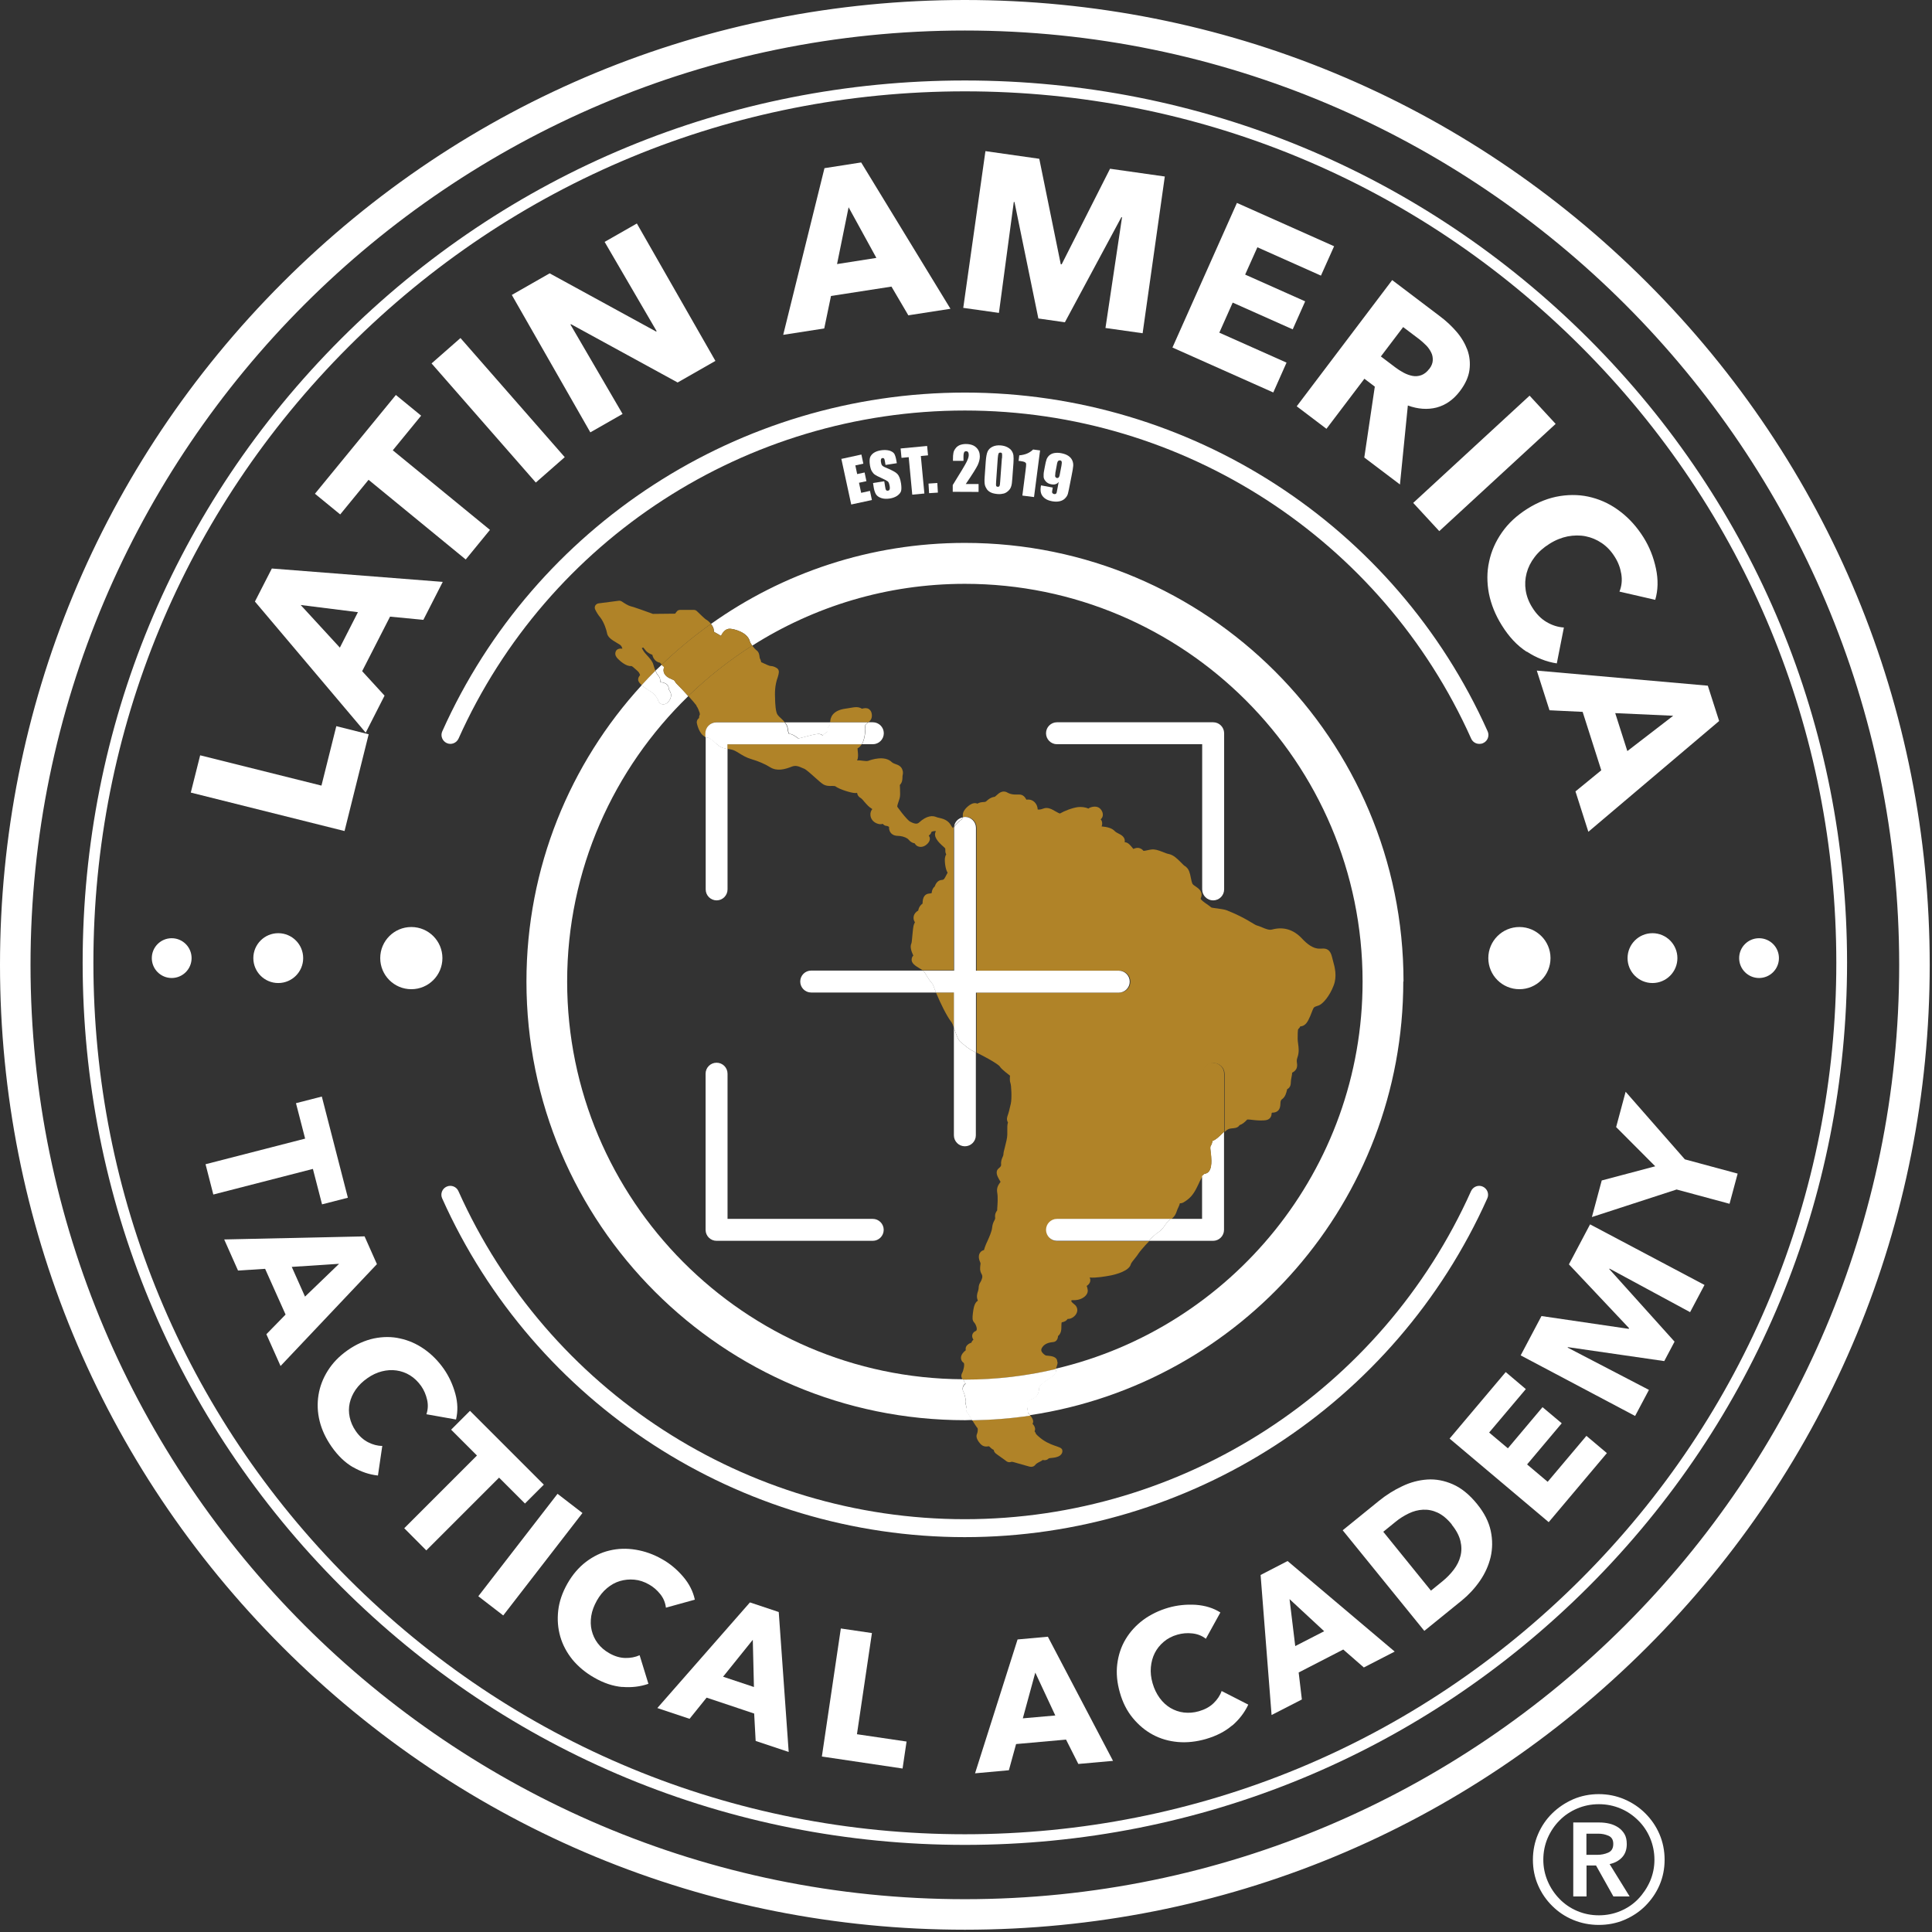 <svg xmlns="http://www.w3.org/2000/svg" width="169" height="169" viewBox="0 0 169 169" fill="none"><rect x="0" y="0" width="169" height="169" fill="#333333" stroke="none"/><g clip-path="url(#clip0_488_3082)"><path d="M81.881 86.82C81.911 86.89 81.921 86.94 81.961 87.02C82.221 87.65 82.791 88.85 83.211 89.39C83.301 89.5 83.371 89.69 83.451 89.91V86.82H81.881Z" fill="#B08328"></path><path d="M92.482 119.12C92.482 118.67 91.972 118.62 91.672 118.59C91.592 118.59 91.512 118.58 91.462 118.56C91.392 118.53 91.172 118.37 91.102 118.19C91.072 118.1 91.082 118.01 91.132 117.92C91.302 117.61 91.622 117.44 92.102 117.4C92.232 117.39 92.522 117.32 92.552 116.87C92.842 116.63 92.842 116.27 92.842 116.09C92.842 116 92.842 115.77 92.872 115.67C93.142 115.63 93.302 115.51 93.392 115.37C93.702 115.4 94.092 115.13 94.202 114.8C94.292 114.54 94.202 114.27 93.982 114.1C93.792 113.96 93.542 113.71 93.852 113.73C94.262 113.75 94.652 113.63 94.912 113.39C95.062 113.25 95.152 113.08 95.152 112.91C95.152 112.8 95.122 112.71 95.102 112.62C95.092 112.57 95.062 112.49 95.052 112.49C95.162 112.42 95.322 112.29 95.362 112.09C95.392 111.95 95.362 111.84 95.312 111.75C95.882 111.8 96.722 111.65 97.152 111.57C97.642 111.47 98.792 111.17 98.922 110.57C98.952 110.47 99.182 110.19 99.302 110.04C99.422 109.89 99.532 109.75 99.582 109.66C99.652 109.54 100.072 109.03 100.522 108.57H92.492C91.962 108.57 91.532 108.14 91.532 107.61C91.532 107.08 91.962 106.65 92.492 106.65H102.452C102.792 106.38 102.872 106.14 102.942 105.93C102.972 105.85 103.002 105.75 103.062 105.64C103.142 105.49 103.182 105.36 103.212 105.25C103.422 105.28 103.632 105.12 103.852 104.96C104.362 104.58 104.592 104.09 104.842 103.57L104.962 103.31C105.062 103.11 105.142 102.99 105.202 102.9V93.95C105.202 93.42 105.632 92.99 106.162 92.99C106.692 92.99 107.122 93.42 107.122 93.95V99.02C107.412 98.73 107.552 98.72 107.892 98.69C108.162 98.67 108.322 98.59 108.432 98.42C108.702 98.33 108.882 98.15 109.032 98C109.052 97.97 109.082 97.95 109.102 97.93C109.212 97.92 109.472 97.95 109.632 97.97C109.822 97.99 110.012 98.01 110.172 98.01H110.302C110.612 98.01 110.882 98.01 111.072 97.82C111.142 97.75 111.232 97.61 111.232 97.41C111.232 97.36 111.262 97.33 111.282 97.33C111.762 97.33 112.002 97.06 112.002 96.54C112.002 96.28 112.072 96.2 112.162 96.14C112.432 95.94 112.512 95.61 112.572 95.37C112.572 95.34 112.582 95.31 112.592 95.28C112.702 95.22 112.912 95.08 112.912 94.7C112.912 94.55 112.942 94.39 112.972 94.24C113.002 94.09 113.022 93.96 113.032 93.83C113.122 93.78 113.262 93.71 113.372 93.54C113.492 93.34 113.472 93.14 113.452 93C113.432 92.86 113.412 92.72 113.492 92.5C113.652 92.06 113.602 91.65 113.552 91.3C113.532 91.15 113.512 91.01 113.512 90.87C113.512 90.59 113.512 90.11 113.562 90.02C113.652 89.94 113.712 89.86 113.742 89.78C113.822 89.78 113.952 89.76 114.072 89.68C114.362 89.5 114.532 89.1 114.782 88.45L114.842 88.3C114.922 88.09 115.002 88.07 115.182 88.01C115.252 87.99 115.312 87.97 115.382 87.94C115.732 87.79 116.312 87.13 116.662 86.2C116.972 85.39 116.762 84.61 116.602 84.04C116.572 83.93 116.542 83.83 116.522 83.73C116.362 83.05 116.032 82.94 115.582 82.98H115.462C114.872 83.02 114.292 82.53 113.912 82.12C113.162 81.31 112.272 81.04 111.272 81.31C111.002 81.38 110.682 81.24 110.392 81.12C110.222 81.05 110.062 80.98 109.932 80.95C109.722 80.9 108.942 80.27 107.312 79.63C106.962 79.49 106.012 79.43 105.962 79.38C105.742 79.18 104.962 78.73 105.032 78.58C105.292 78.01 104.832 77.71 104.612 77.56C104.512 77.49 104.412 77.43 104.342 77.35C104.262 77.27 104.202 76.96 104.162 76.76C104.092 76.38 104.002 76.03 103.752 75.84C103.742 75.83 103.732 75.81 103.722 75.8C103.722 75.8 103.702 75.79 103.682 75.78C103.672 75.78 103.662 75.77 103.652 75.76C103.582 75.73 103.412 75.55 103.302 75.44C103.002 75.14 102.672 74.8 102.262 74.71C102.092 74.68 101.922 74.61 101.672 74.51C101.332 74.38 101.032 74.27 100.712 74.31C100.592 74.33 100.462 74.35 100.342 74.38C100.242 74.4 100.112 74.43 100.032 74.43C99.882 74.25 99.712 74.19 99.592 74.17C99.482 74.16 99.322 74.17 99.142 74.26C99.102 74.21 99.062 74.17 99.032 74.13C98.842 73.9 98.672 73.69 98.382 73.67C98.462 73.23 98.062 73.02 97.852 72.92C97.732 72.86 97.602 72.79 97.522 72.71C97.412 72.59 97.272 72.5 97.082 72.43C96.862 72.35 96.602 72.31 96.362 72.29C96.392 72.22 96.412 72.14 96.412 72.05C96.412 71.89 96.372 71.77 96.282 71.67C96.372 71.59 96.442 71.49 96.462 71.36C96.502 71.13 96.392 70.87 96.192 70.7C95.942 70.49 95.562 70.55 95.312 70.66C95.272 70.68 95.242 70.71 95.202 70.73C94.942 70.6 94.552 70.57 94.292 70.6C93.782 70.67 93.092 70.94 92.722 71.16C92.652 71.16 92.462 71.04 92.342 70.98C92.032 70.8 91.652 70.57 91.262 70.73C91.072 70.81 90.872 70.83 90.772 70.81C90.762 70.55 90.662 70.33 90.502 70.17C90.372 70.04 90.142 69.9 89.782 69.95C89.782 69.95 89.752 69.91 89.742 69.88C89.672 69.76 89.512 69.5 89.152 69.5C88.932 69.5 88.502 69.55 88.122 69.33C87.692 69.08 87.362 69.4 87.192 69.55C87.142 69.6 87.042 69.69 87.002 69.7C86.662 69.75 86.482 69.91 86.352 70.02C86.302 70.07 86.262 70.1 86.212 70.13C86.172 70.15 86.062 70.16 85.992 70.16C85.872 70.17 85.662 70.19 85.502 70.3C85.472 70.29 85.442 70.28 85.412 70.27C85.142 70.2 84.862 70.37 84.672 70.53C84.532 70.65 84.192 70.97 84.222 71.33V71.44C84.222 71.44 84.232 71.49 84.242 71.51C84.322 71.49 84.392 71.46 84.472 71.46C85.002 71.46 85.432 71.89 85.432 72.42V84.91H97.922C98.452 84.91 98.882 85.34 98.882 85.87C98.882 86.4 98.452 86.83 97.922 86.83H85.432V92.08C87.192 92.96 87.422 93.25 87.442 93.27C87.612 93.57 88.352 94.07 88.352 94.1C88.332 94.3 88.312 94.55 88.392 94.76C88.462 94.95 88.522 96.09 88.422 96.53C88.322 97 88.222 97.38 88.122 97.65C88.042 97.89 88.092 98.06 88.172 98.19C88.102 98.38 88.112 98.62 88.112 98.91C88.112 99.01 88.112 99.13 88.112 99.25C88.112 99.54 87.992 99.99 87.902 100.35C87.832 100.62 87.772 100.84 87.772 100.99C87.772 101.05 87.742 101.12 87.702 101.21C87.632 101.37 87.542 101.58 87.572 101.86C87.582 101.97 87.552 102.04 87.362 102.2C87.012 102.49 87.262 102.92 87.392 103.16C87.432 103.24 87.512 103.37 87.522 103.38C87.522 103.4 87.482 103.44 87.452 103.48C87.342 103.64 87.152 103.9 87.232 104.33C87.302 104.71 87.262 105.35 87.232 105.69C87.232 105.77 87.232 105.84 87.222 105.89C87.142 105.99 87.002 106.18 87.052 106.54C87.052 106.6 87.052 106.62 86.992 106.74C86.912 106.88 86.812 107.08 86.782 107.41C86.752 107.73 86.532 108.21 86.372 108.57C86.302 108.72 86.242 108.85 86.202 108.96C86.162 109.07 86.122 109.17 86.102 109.25C86.092 109.28 86.082 109.32 86.072 109.35C85.932 109.38 85.802 109.46 85.722 109.59C85.622 109.74 85.552 110.01 85.752 110.44C85.782 110.5 85.772 110.57 85.752 110.7C85.732 110.9 85.692 111.16 85.872 111.46C85.938 111.573 85.945 111.707 85.892 111.86L85.862 111.94C85.832 112.03 85.802 112.09 85.762 112.15C85.692 112.27 85.602 112.42 85.602 112.71C85.602 112.77 85.572 112.85 85.552 112.94C85.482 113.14 85.392 113.42 85.532 113.76C85.532 113.76 85.532 113.77 85.532 113.78C85.212 113.97 85.152 114.5 85.102 114.88C85.062 115.25 85.032 115.49 85.212 115.68C85.382 115.86 85.552 116.35 85.352 116.43C85.142 116.51 85.072 116.67 85.052 116.76C85.012 116.93 85.072 117.07 85.152 117.19C85.132 117.2 85.112 117.22 85.092 117.24C85.032 117.3 84.992 117.37 84.972 117.45C84.872 117.48 84.722 117.54 84.602 117.67C84.522 117.75 84.432 117.9 84.482 118.11C84.282 118.26 84.092 118.48 84.062 118.72C84.042 118.91 84.122 119.1 84.282 119.2C84.422 119.29 84.272 119.92 84.162 120.1C84.042 120.31 84.082 120.54 84.242 120.69C84.302 120.69 84.362 120.69 84.432 120.69C87.162 120.69 89.812 120.36 92.362 119.77C92.372 119.71 92.402 119.62 92.422 119.57C92.472 119.42 92.512 119.29 92.512 119.16L92.482 119.12Z" fill="#B08328"></path><path d="M63.641 65.51C63.641 65.51 63.671 65.51 63.681 65.51C63.831 65.54 64.001 65.56 64.161 65.62C64.321 65.68 64.481 65.78 64.661 65.89C64.951 66.07 65.271 66.27 65.711 66.4C66.301 66.57 66.941 66.84 67.361 67.11C67.961 67.49 68.661 67.3 69.261 67.06C69.611 66.92 69.901 67.05 70.191 67.18C70.261 67.21 70.321 67.24 70.381 67.26C70.441 67.29 70.621 67.41 71.101 67.84L71.291 68.01C71.581 68.27 71.841 68.5 72.001 68.6C72.261 68.76 72.551 68.76 72.791 68.75C72.881 68.75 73.011 68.75 73.071 68.78C73.421 69.05 74.471 69.37 74.801 69.37C74.861 69.37 74.921 69.37 74.971 69.35C75.001 69.55 75.101 69.7 75.281 69.8C75.361 69.84 75.521 70.02 75.631 70.16C75.831 70.39 76.021 70.6 76.231 70.72C76.271 70.74 76.281 70.76 76.301 70.78C76.181 70.92 76.121 71.11 76.141 71.32C76.171 71.63 76.371 71.89 76.681 72.02C76.831 72.08 77.031 72.14 77.211 72.06C77.291 72.15 77.411 72.25 77.591 72.25C77.641 72.25 77.761 72.33 77.771 72.33C77.751 72.62 77.861 72.79 77.951 72.89C78.101 73.05 78.311 73.12 78.591 73.12C78.631 73.12 78.681 73.12 78.731 73.13C79.051 73.17 79.361 73.3 79.481 73.45C79.671 73.68 79.851 73.74 80.011 73.77C80.121 73.97 80.311 74.08 80.531 74.08H80.551C80.861 74.08 81.161 73.83 81.281 73.6C81.371 73.43 81.361 73.25 81.241 73.09C81.341 73.02 81.441 72.93 81.471 72.78C81.531 72.72 81.761 72.68 81.841 72.7C81.841 72.7 81.861 72.7 81.871 72.71C81.581 73.17 82.131 73.7 82.411 73.96L82.481 74.02C82.541 74.08 82.601 74.14 82.651 74.18C82.691 74.23 82.691 74.23 82.691 74.33C82.691 74.42 82.681 74.55 82.751 74.7C82.751 74.72 82.771 74.73 82.771 74.75C82.711 74.82 82.681 74.92 82.661 75.04C82.621 75.3 82.681 76.01 82.891 76.34C82.871 76.37 82.851 76.41 82.831 76.45C82.801 76.51 82.761 76.58 82.721 76.66C82.571 76.96 82.511 76.96 82.401 76.97C82.001 76.99 81.841 77.33 81.761 77.55C81.611 77.66 81.521 77.86 81.491 78.13C81.451 78.14 81.391 78.15 81.311 78.16C80.911 78.18 80.701 78.46 80.701 79.04C80.621 79.1 80.481 79.21 80.391 79.41C80.351 79.51 80.331 79.59 80.321 79.65C80.121 79.76 79.981 79.93 79.931 80.12C79.881 80.31 79.921 80.52 80.031 80.67C80.031 80.69 80.011 80.73 79.991 80.76C79.971 80.81 79.951 80.86 79.931 80.91C79.831 81.25 79.781 82.38 79.731 82.5C79.561 82.85 79.751 83.27 79.891 83.59C79.791 83.68 79.761 83.8 79.751 83.86C79.681 84.25 80.061 84.48 80.461 84.72C80.551 84.77 80.631 84.82 80.701 84.87H83.431V72.38C83.431 72.38 83.451 72.31 83.451 72.28C83.421 72.33 83.371 72.38 83.341 72.43C83.291 72.36 83.241 72.28 83.201 72.22L83.141 72.12C82.871 71.71 82.451 71.61 82.151 71.54C82.061 71.52 81.971 71.5 81.901 71.47C81.601 71.34 81.091 71.31 80.391 71.95C80.271 72.06 80.081 72.13 79.591 71.86C79.591 71.86 79.501 71.81 79.291 71.58C79.031 71.3 78.731 70.91 78.561 70.67C78.521 70.62 78.491 70.57 78.491 70.57C78.471 70.48 78.571 70.21 78.621 70.06C78.651 69.98 78.671 69.91 78.691 69.84C78.751 69.63 78.741 69.38 78.731 69.11C78.731 68.96 78.711 68.7 78.711 68.67C78.921 68.44 78.931 68.24 78.941 68.04C78.941 67.95 78.941 67.84 78.981 67.68C78.991 67.62 78.981 67.57 78.981 67.54C78.981 67.49 78.971 67.44 78.951 67.39C78.871 67.04 78.561 66.91 78.371 66.85C78.241 66.8 78.111 66.76 78.011 66.67C77.391 66.05 76.191 66.46 75.961 66.55C75.851 66.59 75.691 66.57 75.511 66.55C75.351 66.53 75.161 66.5 74.971 66.52C75.091 66.28 75.061 65.97 75.031 65.71C75.031 65.64 75.011 65.54 75.011 65.46C75.081 65.43 75.141 65.38 75.211 65.32C75.271 65.26 75.321 65.18 75.371 65.11H63.621V65.52L63.641 65.51Z" fill="#B08328"></path><path d="M85.501 124.92C85.571 125.01 85.501 125.36 85.471 125.4C85.301 125.73 85.581 126.1 85.761 126.3C86.031 126.59 86.301 126.54 86.501 126.51C86.561 126.55 86.611 126.59 86.651 126.64C86.741 126.73 86.831 126.79 86.921 126.82C86.941 126.95 87.001 127.05 87.091 127.13C87.271 127.28 87.801 127.63 88.011 127.8C88.211 127.96 88.401 127.9 88.471 127.87C88.521 127.85 88.801 127.93 88.951 127.98C89.141 128.04 89.861 128.24 90.051 128.29C90.101 128.3 90.161 128.31 90.201 128.31C90.391 128.31 90.521 128.21 90.591 128.1C90.641 128.02 90.961 127.86 91.101 127.79C91.141 127.77 91.161 127.74 91.201 127.71C91.251 127.72 91.311 127.73 91.371 127.73C91.491 127.73 91.631 127.69 91.741 127.57C91.781 127.55 91.911 127.54 92.001 127.53C92.211 127.51 92.451 127.48 92.661 127.36C92.971 127.17 92.941 126.92 92.921 126.83C92.821 126.46 91.871 126.57 90.841 125.65C90.771 125.58 90.701 125.53 90.621 125.43C90.591 125.33 90.551 125.26 90.501 125.21C90.531 125.13 90.551 125.05 90.541 124.96C90.521 124.81 90.441 124.66 90.321 124.55C90.471 124.29 90.281 124.02 90.121 123.82C88.461 124.07 86.771 124.2 85.041 124.23C85.231 124.53 85.421 124.83 85.511 124.93L85.501 124.92Z" fill="#B08328"></path><path d="M57.332 58.67C57.272 58.52 57.212 58.35 57.152 58.14C57.072 57.84 56.842 57.59 56.622 57.35C56.482 57.2 56.342 57.04 56.262 56.9C56.232 56.85 56.192 56.77 56.142 56.69C56.182 56.68 56.222 56.66 56.262 56.64C56.312 56.69 56.382 56.77 56.472 56.89C56.642 57.1 56.882 57.21 57.042 57.27C57.042 57.27 57.052 57.27 57.062 57.27C57.122 57.59 57.352 57.91 57.732 57.97C57.752 57.97 57.792 58.03 57.822 58.07C57.842 58.09 57.862 58.11 57.882 58.14C59.232 56.85 60.672 55.66 62.192 54.57C62.032 54.37 61.832 54.22 61.752 54.19C61.662 54.13 61.272 53.77 60.962 53.46C60.892 53.39 60.792 53.35 60.702 53.35H59.492C59.372 53.35 59.262 53.4 59.192 53.5L59.052 53.68L57.112 53.7C56.772 53.57 55.432 53.09 55.132 53.02C54.962 52.98 54.602 52.76 54.402 52.62C54.322 52.57 54.232 52.54 54.132 52.55L52.352 52.78C52.232 52.8 52.132 52.87 52.072 52.97C52.012 53.08 52.012 53.2 52.062 53.31C52.182 53.56 52.322 53.79 52.522 54.03C52.832 54.42 53.062 55.14 53.092 55.35C53.142 55.75 53.532 55.98 53.952 56.23C54.042 56.28 54.132 56.34 54.232 56.4C54.352 56.48 54.412 56.62 54.442 56.74C54.232 56.72 53.902 56.73 53.832 57.08C53.782 57.31 53.922 57.5 54.042 57.62C54.212 57.8 54.772 58.31 55.212 58.26C55.262 58.26 55.322 58.29 55.582 58.53L55.752 58.68C55.982 58.88 55.972 59.06 55.992 59.06C55.902 59.14 55.812 59.32 55.822 59.44C55.822 59.63 55.952 59.77 56.142 59.93C56.542 59.5 56.942 59.07 57.362 58.65L57.332 58.67Z" fill="#B08328"></path><path d="M76.251 62.42C76.221 62.25 76.141 62.12 76.011 62.03C75.821 61.9 75.621 61.95 75.501 61.97C75.461 61.97 75.411 61.99 75.411 62C75.081 61.8 74.791 61.85 74.381 61.92C74.261 61.94 74.111 61.97 73.941 61.99C72.821 62.15 72.621 62.77 72.621 63.18H75.961C76.131 63.05 76.331 62.84 76.251 62.41V62.42Z" fill="#B08328"></path><path d="M60.911 61.73C61.071 61.96 61.131 62.16 61.201 62.35L61.221 62.49C61.191 62.55 61.141 62.67 61.151 62.81C60.951 62.95 60.941 63.14 60.951 63.23C60.951 63.24 61.131 64.24 61.721 64.47V64.14C61.721 63.61 62.151 63.18 62.681 63.18H68.651C68.551 63.06 68.431 62.94 68.311 62.83C68.201 62.73 68.091 62.63 68.021 62.53C67.841 62.29 67.811 61.52 67.801 61.23V61.15C67.781 60.69 67.751 60 68.041 59.21C68.091 59.06 68.121 58.92 68.131 58.78C68.131 58.64 68.071 58.51 67.951 58.44C67.741 58.31 67.571 58.26 67.411 58.26C67.311 58.26 66.991 58.11 66.841 58.04C66.741 57.99 66.661 57.95 66.591 57.93C66.561 57.82 66.531 57.69 66.461 57.58C66.461 57.56 66.441 57.49 66.441 57.45C66.421 57.29 66.391 57.04 66.181 56.89C66.121 56.85 65.951 56.68 65.801 56.47C63.791 57.75 61.911 59.23 60.211 60.88C60.531 61.23 60.821 61.58 60.921 61.71L60.911 61.73Z" fill="#B08328"></path><path d="M76.341 106.62H63.641V93.92C63.641 93.39 63.211 92.96 62.681 92.96C62.151 92.96 61.721 93.39 61.721 93.92V107.58C61.721 108.11 62.151 108.54 62.681 108.54H76.341C76.871 108.54 77.301 108.11 77.301 107.58C77.301 107.05 76.871 106.62 76.341 106.62Z" fill="white"></path><path d="M106.05 99.81C106.03 99.94 106 100.09 105.9 100.24C105.84 100.34 105.87 100.56 105.9 100.79C105.92 100.91 105.93 101.03 105.94 101.15C105.97 101.54 106.05 102.58 105.39 102.67C105.36 102.67 105.28 102.7 105.15 102.87V106.62H102.41C102.41 106.62 102.36 106.67 102.32 106.7C102.22 106.77 102.14 106.85 102.04 106.98C101.99 107.05 101.94 107.12 101.89 107.19C101.74 107.41 101.58 107.63 101.32 107.79C101.1 107.92 100.79 108.22 100.48 108.54H106.11C106.64 108.54 107.07 108.11 107.07 107.58V98.99C106.69 99.37 106.37 99.69 106.05 99.8V99.81Z" fill="white"></path><path d="M106.12 92.96C105.59 92.96 105.16 93.39 105.16 93.92V102.87C105.29 102.7 105.37 102.68 105.4 102.67C106.06 102.58 105.98 101.54 105.95 101.15C105.95 101.03 105.92 100.91 105.91 100.79C105.88 100.56 105.85 100.33 105.91 100.24C106.01 100.09 106.04 99.94 106.06 99.81C106.38 99.7 106.69 99.38 107.08 99V93.93C107.08 93.4 106.65 92.97 106.12 92.97V92.96Z" fill="#B08328"></path><path d="M101.33 107.79C101.59 107.63 101.75 107.4 101.9 107.19C101.95 107.12 102 107.05 102.05 106.98C102.15 106.85 102.23 106.77 102.33 106.7C102.33 106.7 102.39 106.65 102.42 106.62H92.46C91.93 106.62 91.5 107.05 91.5 107.58C91.5 108.11 91.93 108.54 92.46 108.54H100.49C100.79 108.22 101.11 107.93 101.33 107.79Z" fill="white"></path><path d="M62.681 78.76C63.211 78.76 63.641 78.33 63.641 77.8V65.51C63.361 65.46 63.071 65.4 62.821 65.19C62.751 65.14 62.681 65.07 62.611 65C62.401 64.81 62.09 64.53 61.92 64.52C61.85 64.52 61.791 64.49 61.73 64.47V77.8C61.73 78.33 62.16 78.76 62.691 78.76H62.681Z" fill="white"></path><path d="M75.72 63.38C75.72 63.38 75.68 63.43 75.69 63.57C75.69 63.69 75.71 63.84 75.69 64.04C75.65 64.41 75.57 64.81 75.4 65.1H76.35C76.88 65.1 77.31 64.67 77.31 64.14C77.31 63.61 76.88 63.18 76.35 63.18H75.96C75.96 63.18 75.91 63.22 75.89 63.24C75.84 63.28 75.78 63.32 75.73 63.38H75.72Z" fill="white"></path><path d="M69.03 64.19C69.29 64.19 69.52 64.36 69.7 64.49C69.75 64.52 69.81 64.57 69.86 64.6C69.93 64.58 70.06 64.55 70.2 64.51C71.44 64.18 71.68 64.14 71.88 64.27C71.92 64.29 71.95 64.31 71.99 64.33C72.07 64.22 72.19 64.15 72.26 64.1C72.31 64.07 72.38 64.02 72.4 63.99C72.39 63.65 72.5 63.5 72.62 63.38C72.62 63.37 72.62 63.34 72.62 63.29C72.62 63.26 72.62 63.22 72.62 63.19H68.66C68.8 63.35 68.9 63.53 68.92 63.74C68.94 63.98 69 64.13 69.03 64.19Z" fill="white"></path><path d="M62.601 65.01C62.671 65.08 62.751 65.14 62.811 65.2C63.061 65.41 63.351 65.47 63.631 65.52V65.11H75.381C75.561 64.81 75.631 64.42 75.671 64.05C75.691 63.86 75.681 63.71 75.671 63.58C75.671 63.48 75.681 63.417 75.701 63.39C75.761 63.33 75.811 63.29 75.861 63.25C75.881 63.23 75.911 63.21 75.931 63.19H72.591C72.591 63.19 72.591 63.26 72.591 63.29C72.591 63.34 72.591 63.37 72.591 63.38C72.471 63.5 72.351 63.66 72.371 63.99C72.361 64.02 72.281 64.07 72.231 64.1C72.161 64.15 72.051 64.22 71.961 64.33C71.921 64.31 71.881 64.29 71.851 64.27C71.651 64.14 71.411 64.18 70.171 64.51C70.031 64.55 69.901 64.58 69.831 64.6C69.791 64.57 69.721 64.53 69.671 64.49C69.491 64.36 69.261 64.2 69.001 64.19C68.971 64.13 68.911 63.98 68.891 63.74C68.871 63.53 68.761 63.35 68.631 63.19H62.661C62.131 63.19 61.701 63.62 61.701 64.15V64.48C61.761 64.5 61.821 64.53 61.891 64.53C62.071 64.55 62.381 64.83 62.581 65.01H62.601Z" fill="white"></path><path d="M92.46 65.1H105.16V77.8C105.16 78.33 105.59 78.76 106.12 78.76C106.65 78.76 107.08 78.33 107.08 77.8V64.14C107.08 63.61 106.65 63.18 106.12 63.18H92.46C91.93 63.18 91.5 63.61 91.5 64.14C91.5 64.67 91.93 65.1 92.46 65.1Z" fill="white"></path><path d="M81.48 85.95C81.34 85.8 81.22 85.6 81.1 85.41C80.99 85.23 80.85 85 80.76 84.93C80.75 84.93 80.73 84.91 80.72 84.9H70.96C70.43 84.9 70 85.33 70 85.86C70 86.39 70.43 86.82 70.96 86.82H81.88C81.84 86.71 81.79 86.58 81.75 86.49C81.64 86.18 81.6 86.07 81.48 85.95Z" fill="white"></path><path d="M84.261 91.34C84.181 91.27 84.121 91.21 84.041 91.16C83.781 90.98 83.611 90.38 83.441 89.91V99.31C83.441 99.84 83.871 100.27 84.401 100.27C84.931 100.27 85.361 99.84 85.361 99.31V92.07C85.361 92.07 85.321 92.05 85.301 92.04C84.761 91.77 84.471 91.52 84.251 91.33L84.261 91.34Z" fill="white"></path><path d="M84.051 71.72C84.161 71.65 84.171 71.63 84.161 71.51C83.781 71.61 83.501 71.92 83.461 72.32C83.611 72.11 83.791 71.89 84.051 71.72Z" fill="white"></path><path d="M83.441 84.9H80.711C80.711 84.9 80.741 84.92 80.751 84.93C80.851 85 80.981 85.23 81.091 85.41C81.211 85.6 81.331 85.8 81.471 85.95C81.591 86.08 81.631 86.18 81.741 86.49C81.771 86.58 81.821 86.7 81.871 86.82H83.441V89.91C83.611 90.38 83.781 90.98 84.041 91.16C84.111 91.21 84.181 91.27 84.261 91.34C84.471 91.52 84.761 91.77 85.311 92.05C85.331 92.06 85.351 92.07 85.371 92.08V86.83H97.861C98.391 86.83 98.821 86.4 98.821 85.87C98.821 85.34 98.391 84.91 97.861 84.91H85.371V72.42C85.371 71.89 84.941 71.46 84.411 71.46C84.331 71.46 84.251 71.49 84.181 71.51C84.181 71.63 84.181 71.65 84.071 71.72C83.811 71.89 83.631 72.11 83.481 72.32C83.481 72.35 83.461 72.39 83.461 72.42V84.91L83.441 84.9Z" fill="white"></path><path d="M84.541 123.01C84.461 122.89 84.461 122.77 84.481 122.7C84.521 122.54 84.361 121.89 84.291 121.77C84.131 121.52 84.201 121.2 84.441 121.02C84.441 121.02 84.451 121.01 84.461 121C84.401 120.95 84.351 120.87 84.311 120.78C84.291 120.73 84.271 120.71 84.261 120.69C84.241 120.68 84.231 120.66 84.221 120.65C65.121 120.55 49.611 104.98 49.611 85.86C49.611 76.07 53.681 67.22 60.211 60.89C59.871 60.51 59.501 60.12 59.311 59.93C59.121 59.75 59.051 59.63 59.001 59.55C58.981 59.51 58.941 59.49 58.801 59.43C58.401 59.27 58.191 59.1 58.091 58.86C58.041 58.74 58.011 58.56 58.111 58.33C58.011 58.28 57.951 58.21 57.891 58.14C57.711 58.32 57.521 58.49 57.341 58.66C57.421 58.86 57.501 59 57.561 59.06C57.741 59.24 57.771 59.48 57.771 59.66C58.031 59.69 58.511 59.78 58.511 60.29C58.511 60.31 58.511 60.32 58.561 60.39C58.631 60.5 58.771 60.72 58.671 61.03C58.581 61.31 58.331 61.61 58.021 61.61C58.021 61.61 58.021 61.61 58.011 61.61C57.801 61.61 57.631 61.46 57.571 61.25C57.571 61.25 57.451 60.83 56.901 60.47L56.681 60.33C56.451 60.18 56.271 60.06 56.131 59.94C49.871 66.77 46.051 75.87 46.051 85.86C46.051 107.05 63.231 124.23 84.421 124.23C84.631 124.23 84.841 124.22 85.051 124.21C84.841 123.88 84.641 123.57 84.621 123.55C84.491 123.4 84.471 123.22 84.561 123.01H84.541Z" fill="white"></path><path d="M122.771 85.86C122.771 64.67 105.591 47.49 84.401 47.49C76.121 47.49 68.461 50.12 62.191 54.58C62.331 54.75 62.441 54.94 62.441 55.14C62.441 55.26 62.491 55.29 62.511 55.3C62.571 55.33 62.671 55.39 62.781 55.45C62.851 55.49 62.971 55.56 63.071 55.62C63.211 55.35 63.451 54.98 63.861 55C64.241 55.02 65.361 55.31 65.581 56.06C65.621 56.21 65.711 56.36 65.801 56.48C71.191 53.06 77.561 51.07 84.401 51.07C103.591 51.07 119.191 66.68 119.191 85.86C119.191 102.32 107.701 116.13 92.331 119.73V119.75C92.481 120.11 92.091 120.37 91.741 120.6C91.591 120.7 91.431 120.8 91.301 120.91C90.961 121.2 90.891 121.26 90.881 121.49C90.871 121.8 90.741 122.07 90.511 122.24C90.381 122.34 90.231 122.4 90.081 122.4C90.011 122.48 89.931 122.56 89.831 122.63C89.811 122.67 89.831 122.83 89.831 122.9C89.831 122.95 89.831 123 89.831 123.04C89.831 123.08 89.851 123.17 89.861 123.23C89.881 123.34 89.911 123.45 89.911 123.56C89.941 123.6 89.991 123.66 90.031 123.71C90.051 123.73 90.071 123.76 90.091 123.79C108.571 121.03 122.751 105.1 122.751 85.84L122.771 85.86Z" fill="white"></path><path d="M58.101 58.33C58.001 58.56 58.031 58.74 58.081 58.86C58.181 59.1 58.391 59.27 58.791 59.43C58.931 59.49 58.971 59.51 58.991 59.55C59.041 59.63 59.111 59.76 59.301 59.93C59.491 60.11 59.861 60.51 60.201 60.89C61.911 59.24 63.781 57.76 65.791 56.48C65.701 56.35 65.621 56.21 65.571 56.06C65.361 55.31 64.241 55.02 63.851 55C63.441 54.98 63.201 55.34 63.061 55.62C62.961 55.56 62.841 55.5 62.771 55.45C62.661 55.38 62.561 55.33 62.501 55.3C62.481 55.3 62.431 55.27 62.431 55.14C62.431 54.94 62.311 54.75 62.181 54.58C60.661 55.66 59.211 56.86 57.871 58.15C57.931 58.22 57.991 58.29 58.091 58.34L58.101 58.33Z" fill="#B08328"></path><path d="M89.931 123.59C89.931 123.48 89.901 123.37 89.881 123.26C89.871 123.2 89.851 123.11 89.851 123.07C89.851 123.03 89.851 122.98 89.851 122.93C89.851 122.86 89.831 122.7 89.851 122.66C89.961 122.58 90.031 122.51 90.101 122.43C90.241 122.43 90.401 122.37 90.531 122.27C90.751 122.1 90.881 121.83 90.901 121.52C90.901 121.29 90.981 121.22 91.321 120.94C91.451 120.83 91.611 120.72 91.761 120.63C92.111 120.4 92.501 120.14 92.351 119.78V119.76C89.801 120.36 87.151 120.68 84.421 120.68C84.361 120.68 84.301 120.68 84.231 120.68C84.251 120.69 84.251 120.71 84.271 120.72C84.291 120.73 84.301 120.76 84.321 120.81C84.361 120.9 84.411 120.97 84.471 121.03C84.471 121.03 84.461 121.04 84.451 121.05C84.211 121.23 84.141 121.55 84.301 121.8C84.371 121.92 84.531 122.57 84.491 122.73C84.471 122.8 84.471 122.92 84.551 123.04C84.461 123.25 84.481 123.43 84.611 123.58C84.631 123.6 84.831 123.92 85.041 124.24C86.761 124.21 88.461 124.08 90.121 123.83C90.101 123.8 90.081 123.78 90.061 123.75C90.021 123.71 89.971 123.64 89.941 123.6L89.931 123.59Z" fill="white"></path><path d="M56.891 60.48C57.441 60.84 57.551 61.25 57.561 61.26C57.621 61.47 57.791 61.61 58.001 61.62C58.001 61.62 58.001 61.62 58.011 61.62C58.321 61.62 58.571 61.32 58.661 61.04C58.761 60.73 58.631 60.52 58.551 60.4C58.511 60.33 58.501 60.32 58.501 60.3C58.501 59.79 58.021 59.7 57.761 59.67C57.761 59.49 57.741 59.26 57.551 59.07C57.491 59.01 57.411 58.87 57.331 58.67C56.911 59.09 56.511 59.51 56.111 59.95C56.251 60.06 56.431 60.18 56.661 60.34L56.881 60.48H56.891Z" fill="white"></path><path d="M84.4 161.38C63.791 161.38 44.41 153.35 29.831 138.78C15.251 124.2 7.23 104.82 7.23 84.21C7.23 63.6 15.251 44.22 29.831 29.64C44.41 15.06 63.791 7.04 84.4 7.04C105.01 7.04 124.39 15.07 138.97 29.64C153.55 44.22 161.57 63.6 161.57 84.21C161.57 104.82 153.54 124.2 138.97 138.78C124.39 153.36 105.01 161.38 84.4 161.38ZM84.4 7.99C64.04 7.99 44.901 15.92 30.5 30.32C16.101 44.72 8.17 63.86 8.17 84.22C8.17 104.58 16.101 123.72 30.5 138.12C44.901 152.52 64.04 160.45 84.4 160.45C104.76 160.45 123.9 152.52 138.3 138.12C152.7 123.72 160.63 104.58 160.63 84.22C160.63 63.86 152.7 44.72 138.3 30.32C123.9 15.92 104.76 7.99 84.4 7.99Z" fill="white"></path><path d="M84.4 168.61C61.91 168.61 40.76 159.85 24.849 143.94C8.949 128.04 0.189 106.89 0.189 84.4C0.189 61.91 8.949 40.76 24.849 24.85C40.76 8.95 61.91 0.19 84.4 0.19C106.889 0.19 128.039 8.95 143.949 24.86C159.859 40.77 168.619 61.91 168.619 84.41C168.619 106.91 159.859 128.05 143.949 143.96C128.039 159.87 106.899 168.63 84.4 168.63V168.61ZM84.4 2.48C39.23 2.48 2.479 39.23 2.479 84.4C2.479 129.57 39.23 166.32 84.4 166.32C129.569 166.32 166.319 129.57 166.319 84.4C166.319 39.23 129.569 2.48 84.4 2.48Z" fill="white"></path><path d="M84.4 168.8C61.86 168.8 40.66 160.02 24.72 144.08C8.78 128.14 0 106.94 0 84.4C0 61.86 8.78 40.66 24.72 24.72C40.66 8.78 61.86 0 84.4 0C106.94 0 128.14 8.78 144.08 24.72C160.02 40.66 168.8 61.86 168.8 84.4C168.8 106.94 160.02 128.14 144.08 144.08C128.14 160.02 106.94 168.8 84.4 168.8ZM84.4 0.37C61.96 0.37 40.85 9.11 24.98 24.98C9.11 40.86 0.37 61.96 0.37 84.4C0.37 106.84 9.11 127.94 24.98 143.82C40.85 159.69 61.95 168.43 84.4 168.43C106.85 168.43 127.94 159.69 143.82 143.82C159.69 127.95 168.43 106.85 168.43 84.4C168.43 61.95 159.69 40.86 143.82 24.98C127.94 9.11 106.84 0.37 84.4 0.37ZM84.4 166.51C39.13 166.51 2.29 129.68 2.29 84.4C2.29 39.12 39.13 2.29 84.4 2.29C129.67 2.29 166.51 39.12 166.51 84.4C166.51 129.68 129.68 166.51 84.4 166.51ZM84.4 2.67C39.33 2.67 2.67 39.33 2.67 84.4C2.67 129.47 39.34 166.13 84.4 166.13C129.46 166.13 166.13 129.46 166.13 84.4C166.13 39.34 129.47 2.67 84.4 2.67Z" fill="white"></path><path d="M129.399 65.07C129.099 65.07 128.819 64.9 128.689 64.61C120.879 47.17 103.499 35.91 84.399 35.91C65.299 35.91 47.919 47.18 40.109 64.61C39.929 65 39.469 65.18 39.079 65C38.689 64.82 38.509 64.36 38.689 63.97C46.749 45.97 64.689 34.34 84.409 34.34C104.129 34.34 122.069 45.97 130.129 63.97C130.309 64.36 130.129 64.83 129.739 65C129.639 65.05 129.529 65.07 129.419 65.07H129.399Z" fill="white"></path><path d="M84.399 134.46C64.689 134.46 46.739 122.83 38.679 104.83C38.499 104.44 38.679 103.97 39.069 103.8C39.459 103.62 39.929 103.8 40.099 104.19C47.909 121.63 65.289 132.89 84.389 132.89C103.489 132.89 120.869 121.62 128.679 104.19C128.859 103.8 129.319 103.62 129.709 103.8C130.099 103.98 130.279 104.44 130.099 104.83C122.039 122.83 104.099 134.46 84.379 134.46H84.399Z" fill="white"></path><path d="M35.98 86.53C37.482 86.53 38.7 85.312 38.7 83.81C38.7 82.308 37.482 81.09 35.98 81.09C34.478 81.09 33.26 82.308 33.26 83.81C33.26 85.312 34.478 86.53 35.98 86.53Z" fill="white"></path><path d="M132.909 86.53C134.412 86.53 135.629 85.312 135.629 83.81C135.629 82.308 134.412 81.09 132.909 81.09C131.407 81.09 130.189 82.308 130.189 83.81C130.189 85.312 131.407 86.53 132.909 86.53Z" fill="white"></path><path d="M24.34 85.99C25.544 85.99 26.52 85.014 26.52 83.81C26.52 82.606 25.544 81.63 24.34 81.63C23.136 81.63 22.16 82.606 22.16 83.81C22.16 85.014 23.136 85.99 24.34 85.99Z" fill="white"></path><path d="M144.549 85.99C145.753 85.99 146.729 85.014 146.729 83.81C146.729 82.606 145.753 81.63 144.549 81.63C143.345 81.63 142.369 82.606 142.369 83.81C142.369 85.014 143.345 85.99 144.549 85.99Z" fill="white"></path><path d="M15.019 85.55C15.98 85.55 16.759 84.771 16.759 83.81C16.759 82.849 15.98 82.07 15.019 82.07C14.058 82.07 13.279 82.849 13.279 83.81C13.279 84.771 14.058 85.55 15.019 85.55Z" fill="white"></path><path d="M153.871 85.55C154.832 85.55 155.611 84.771 155.611 83.81C155.611 82.849 154.832 82.07 153.871 82.07C152.91 82.07 152.131 82.849 152.131 83.81C152.131 84.771 152.91 85.55 153.871 85.55Z" fill="white"></path><path d="M30.119 72.69L16.689 69.33L17.509 66.07L28.119 68.72L29.419 63.52L32.249 64.23L30.14 72.69H30.119Z" fill="white"></path><path d="M37.029 54.22L34.119 53.94L31.679 58.71L33.639 60.85L31.989 64.09L22.299 52.62L23.779 49.73L38.729 50.9L37.039 54.21L37.029 54.22ZM26.299 52.92L29.729 56.65L31.309 53.55L26.289 52.92H26.299Z" fill="white"></path><path d="M34.359 39.39L42.859 46.35L40.739 48.94L32.239 41.97L29.759 45L27.549 43.19L34.629 34.55L36.839 36.36L34.359 39.39Z" fill="white"></path><path d="M46.87 42.21L37.75 31.79L40.28 29.57L49.4 39.99L46.87 42.21Z" fill="white"></path><path d="M59.279 33.46L49.95 28.36L49.9 28.39L54.459 36.21L51.639 37.82L44.77 25.8L48.08 23.91L57.389 29L57.44 28.97L52.889 21.16L55.709 19.55L62.58 31.57L59.289 33.45L59.279 33.46Z" fill="white"></path><path d="M79.46 27.59L77.98 25.07L72.69 25.89L72.1 28.73L68.51 29.29L72.12 14.71L75.33 14.21L83.14 27.01L79.47 27.58L79.46 27.59ZM74.23 18.13L73.22 23.1L76.66 22.56L74.23 18.13Z" fill="white"></path><path d="M96.7 28.69L98.15 19H98.09L93.15 28.19L90.83 27.86L88.74 17.67H88.68L87.38 27.37L84.26 26.93L86.2 13.22L90.91 13.89L92.79 23.12H92.87L97.1 14.76L101.89 15.44L99.95 29.15L96.7 28.69Z" fill="white"></path><path d="M102.559 30.4L108.199 17.75L116.699 21.54L115.549 24.11L109.989 21.63L108.919 24.02L114.169 26.36L113.079 28.81L107.829 26.47L106.659 29.1L112.539 31.72L111.379 34.33L102.559 30.4Z" fill="white"></path><path d="M119.34 40.02L120.26 33.82L119.35 33.13L116.03 37.51L113.43 35.54L121.78 24.5L125.99 27.69C126.52 28.09 127 28.54 127.42 29.03C127.84 29.52 128.15 30.05 128.36 30.61C128.56 31.17 128.62 31.76 128.54 32.36C128.46 32.97 128.18 33.59 127.7 34.22C127.13 34.97 126.45 35.44 125.66 35.65C124.87 35.85 124.03 35.79 123.15 35.47L122.46 42.38L119.34 40.02ZM125.02 32.28C125.22 32.02 125.32 31.77 125.33 31.52C125.34 31.28 125.3 31.04 125.19 30.83C125.08 30.61 124.94 30.4 124.75 30.21C124.56 30.02 124.36 29.84 124.17 29.69L122.74 28.61L120.79 31.18L122.06 32.14C122.28 32.31 122.52 32.46 122.78 32.6C123.04 32.74 123.3 32.83 123.55 32.88C123.8 32.93 124.07 32.91 124.32 32.82C124.57 32.73 124.81 32.55 125.02 32.27V32.28Z" fill="white"></path><path d="M123.619 43.99L133.799 34.61L136.079 37.08L125.899 46.46L123.619 43.99Z" fill="white"></path><path d="M133.54 57.01C132.71 56.47 131.99 55.7 131.37 54.7C130.8 53.79 130.43 52.86 130.24 51.91C130.06 50.95 130.06 50.02 130.26 49.12C130.45 48.21 130.83 47.36 131.39 46.56C131.95 45.76 132.69 45.08 133.61 44.5C134.55 43.91 135.5 43.54 136.47 43.39C137.44 43.24 138.37 43.28 139.26 43.52C140.16 43.76 140.99 44.17 141.76 44.77C142.53 45.36 143.2 46.11 143.76 47C144.28 47.83 144.64 48.73 144.85 49.72C145.06 50.7 145.04 51.62 144.79 52.47L141.66 51.75C141.86 51.26 141.91 50.74 141.82 50.2C141.73 49.66 141.54 49.16 141.25 48.71C140.94 48.21 140.56 47.81 140.12 47.51C139.68 47.21 139.2 47.01 138.7 46.91C138.19 46.81 137.67 46.82 137.13 46.92C136.59 47.03 136.06 47.24 135.54 47.57C135.01 47.9 134.57 48.29 134.24 48.73C133.9 49.17 133.67 49.64 133.54 50.13C133.41 50.62 133.38 51.13 133.46 51.64C133.54 52.16 133.73 52.66 134.04 53.15C134.39 53.71 134.81 54.14 135.3 54.42C135.78 54.7 136.28 54.86 136.8 54.89L136.18 58.03C135.26 57.89 134.38 57.54 133.56 57L133.54 57.01Z" fill="white"></path><path d="M137.81 69.23L140.07 67.38L138.44 62.27L135.54 62.13L134.43 58.66L149.39 59.98L150.38 63.07L138.94 72.76L137.81 69.22V69.23ZM146.35 62.61L141.29 62.38L142.35 65.7L146.35 62.62V62.61Z" fill="white"></path><path d="M27.37 102.25L18.66 104.49L17.98 101.84L26.691 99.6L25.89 96.5L28.151 95.92L30.43 104.77L28.171 105.35L27.37 102.25Z" fill="white"></path><path d="M23.311 116.7L24.981 114.99L23.191 110.99L20.821 111.14L19.611 108.42L31.891 108.15L32.971 110.58L24.541 119.49L23.301 116.71L23.311 116.7ZM29.661 110.55L25.521 110.82L26.681 113.42L29.661 110.55Z" fill="white"></path><path d="M30.87 128.34C30.17 127.93 29.55 127.33 29 126.54C28.5 125.82 28.15 125.08 27.96 124.31C27.77 123.54 27.74 122.78 27.86 122.03C27.98 121.28 28.25 120.57 28.68 119.89C29.11 119.21 29.68 118.62 30.41 118.11C31.15 117.59 31.92 117.25 32.7 117.08C33.48 116.92 34.25 116.91 34.99 117.08C35.73 117.24 36.43 117.54 37.09 118C37.75 118.46 38.32 119.03 38.82 119.74C39.28 120.4 39.61 121.12 39.83 121.92C40.05 122.72 40.06 123.47 39.89 124.17L37.3 123.71C37.44 123.3 37.46 122.87 37.36 122.44C37.26 122 37.09 121.6 36.84 121.24C36.56 120.85 36.24 120.54 35.87 120.31C35.5 120.08 35.1 119.94 34.68 119.88C34.26 119.82 33.83 119.85 33.4 119.96C32.96 120.07 32.54 120.27 32.13 120.56C31.71 120.85 31.37 121.19 31.11 121.56C30.85 121.94 30.68 122.33 30.59 122.73C30.5 123.14 30.5 123.55 30.59 123.97C30.68 124.39 30.85 124.79 31.12 125.18C31.43 125.63 31.79 125.95 32.2 126.16C32.61 126.37 33.02 126.48 33.44 126.48L33.06 129.07C32.3 128.99 31.57 128.74 30.87 128.33V128.34Z" fill="white"></path><path d="M43.651 129.26L37.291 135.62L35.361 133.68L41.721 127.32L39.461 125.06L41.111 123.41L47.571 129.87L45.921 131.52L43.661 129.26H43.651Z" fill="white"></path><path d="M41.84 139.63L48.77 130.67L50.95 132.35L44.02 141.31L41.84 139.63Z" fill="white"></path><path d="M54.44 147.57C53.63 147.5 52.81 147.23 51.98 146.75C51.22 146.32 50.59 145.79 50.08 145.18C49.58 144.56 49.22 143.89 49.01 143.16C48.8 142.43 48.74 141.67 48.83 140.88C48.92 140.09 49.19 139.31 49.63 138.53C50.08 137.74 50.62 137.11 51.26 136.62C51.9 136.14 52.58 135.8 53.32 135.63C54.06 135.45 54.82 135.43 55.61 135.56C56.4 135.69 57.17 135.96 57.92 136.39C58.62 136.78 59.23 137.3 59.76 137.92C60.29 138.54 60.63 139.22 60.78 139.93L58.25 140.63C58.2 140.2 58.04 139.8 57.76 139.45C57.48 139.1 57.15 138.81 56.77 138.6C56.35 138.36 55.93 138.22 55.49 138.18C55.06 138.14 54.64 138.18 54.23 138.3C53.82 138.42 53.45 138.63 53.1 138.92C52.75 139.21 52.46 139.57 52.21 140.01C51.96 140.46 51.79 140.9 51.72 141.35C51.65 141.8 51.66 142.23 51.76 142.63C51.86 143.03 52.03 143.41 52.29 143.75C52.55 144.09 52.88 144.38 53.29 144.61C53.76 144.88 54.23 145.02 54.69 145.03C55.15 145.04 55.57 144.96 55.95 144.79L56.72 147.29C56 147.54 55.24 147.63 54.43 147.56L54.44 147.57Z" fill="white"></path><path d="M66.1 152.28L65.97 149.89L61.81 148.5L60.32 150.35L57.5 149.41L65.6 140.17L68.12 141.01L68.99 153.25L66.11 152.29L66.1 152.28ZM65.85 143.44L63.25 146.67L65.95 147.57L65.85 143.44Z" fill="white"></path><path d="M71.891 153.66L73.551 142.45L76.271 142.85L74.961 151.7L79.301 152.34L78.951 154.7L71.891 153.65V153.66Z" fill="white"></path><path d="M94.331 154.31L93.251 152.17L88.881 152.56L88.251 154.85L85.291 155.12L89.011 143.41L91.661 143.17L97.361 154.03L94.331 154.3V154.31ZM90.561 146.31L89.471 150.31L92.311 150.06L90.561 146.31Z" fill="white"></path><path d="M107.781 150.93C107.171 151.46 106.401 151.85 105.481 152.12C104.641 152.36 103.821 152.45 103.031 152.38C102.241 152.31 101.511 152.1 100.841 151.74C100.171 151.38 99.591 150.89 99.081 150.27C98.571 149.65 98.201 148.91 97.961 148.06C97.711 147.19 97.631 146.36 97.731 145.56C97.831 144.77 98.071 144.04 98.461 143.39C98.851 142.74 99.361 142.18 100.001 141.7C100.641 141.23 101.381 140.87 102.211 140.63C102.981 140.41 103.771 140.33 104.601 140.38C105.421 140.44 106.141 140.66 106.751 141.05L105.481 143.35C105.141 143.08 104.741 142.93 104.291 142.88C103.841 142.83 103.411 142.87 102.991 142.99C102.531 143.12 102.131 143.33 101.801 143.61C101.471 143.89 101.201 144.22 101.011 144.6C100.821 144.98 100.711 145.39 100.671 145.84C100.631 146.29 100.681 146.76 100.821 147.24C100.961 147.73 101.171 148.16 101.441 148.53C101.711 148.9 102.031 149.19 102.381 149.4C102.741 149.61 103.131 149.75 103.551 149.8C103.981 149.85 104.421 149.82 104.871 149.69C105.391 149.54 105.821 149.31 106.151 148.99C106.481 148.67 106.721 148.32 106.861 147.92L109.191 149.11C108.871 149.8 108.401 150.41 107.791 150.94L107.781 150.93Z" fill="white"></path><path d="M119.3 145.86L117.5 144.29L113.6 146.3L113.88 148.66L111.23 150.02L110.27 137.77L112.63 136.55L122 144.47L119.3 145.86ZM112.8 139.87L113.3 143.99L115.83 142.69L112.8 139.88V139.87Z" fill="white"></path><path d="M129.211 131.57C129.841 132.34 130.231 133.12 130.401 133.91C130.571 134.7 130.561 135.47 130.391 136.21C130.211 136.95 129.901 137.64 129.451 138.29C129.001 138.94 128.471 139.51 127.871 140L124.591 142.66L117.451 133.86L120.631 131.28C121.251 130.78 121.921 130.35 122.651 130.01C123.371 129.66 124.111 129.47 124.851 129.42C125.591 129.37 126.341 129.51 127.091 129.84C127.841 130.17 128.551 130.75 129.221 131.58L129.211 131.57ZM127.001 133.36C126.601 132.86 126.181 132.52 125.761 132.32C125.331 132.12 124.911 132.04 124.481 132.06C124.051 132.08 123.631 132.19 123.221 132.39C122.811 132.59 122.421 132.83 122.061 133.13L121.001 133.99L125.171 139.14L126.181 138.32C126.561 138.01 126.891 137.67 127.171 137.3C127.451 136.93 127.651 136.53 127.751 136.12C127.861 135.7 127.861 135.26 127.751 134.8C127.641 134.34 127.391 133.86 126.991 133.37L127.001 133.36Z" fill="white"></path><path d="M135.461 133.14L126.801 125.84L131.711 120.02L133.471 121.51L130.261 125.31L131.901 126.69L134.931 123.09L136.611 124.5L133.581 128.1L135.381 129.62L138.771 125.6L140.561 127.11L135.471 133.15L135.461 133.14Z" fill="white"></path><path d="M147.84 114.78L140.79 110.97L140.77 111.01L146.48 117.36L145.58 119.06L137.15 117.84L137.13 117.88L144.24 121.58L143.03 123.86L133.02 118.56L134.84 115.12L142.47 116.24L142.5 116.18L137.24 110.6L139.09 107.1L149.1 112.4L147.84 114.78Z" fill="white"></path><path d="M147.37 101.41L152 102.66L151.29 105.3L146.66 104.05L139.25 106.46L140.11 103.26L144.79 102.02L141.37 98.59L142.2 95.5L147.37 101.4V101.41Z" fill="white"></path><path d="M73.61 40.14L75.35 39.76L75.52 40.56L74.82 40.71L74.98 41.47L75.63 41.33L75.79 42.09L75.14 42.23L75.33 43.11L76.1 42.94L76.27 43.74L74.46 44.13L73.59 40.11L73.61 40.14Z" fill="white"></path><path d="M78.439 40.52L77.459 40.67L77.409 40.37C77.389 40.23 77.359 40.14 77.329 40.11C77.299 40.08 77.259 40.06 77.199 40.07C77.139 40.07 77.089 40.11 77.069 40.17C77.049 40.23 77.039 40.31 77.059 40.41C77.079 40.55 77.109 40.64 77.159 40.71C77.209 40.77 77.319 40.84 77.499 40.91C78.009 41.12 78.349 41.3 78.499 41.46C78.649 41.62 78.759 41.9 78.819 42.3C78.859 42.59 78.859 42.81 78.819 42.96C78.769 43.11 78.659 43.24 78.479 43.37C78.299 43.49 78.079 43.57 77.819 43.61C77.539 43.65 77.289 43.64 77.069 43.56C76.849 43.48 76.699 43.37 76.609 43.21C76.519 43.05 76.449 42.82 76.409 42.52L76.369 42.25L77.349 42.1L77.429 42.59C77.449 42.74 77.479 42.84 77.519 42.88C77.549 42.92 77.609 42.93 77.679 42.92C77.749 42.91 77.799 42.87 77.819 42.81C77.839 42.75 77.849 42.66 77.829 42.56C77.789 42.32 77.739 42.17 77.659 42.11C77.579 42.05 77.399 41.95 77.109 41.82C76.819 41.69 76.629 41.59 76.529 41.52C76.429 41.45 76.349 41.36 76.269 41.23C76.189 41.1 76.139 40.93 76.099 40.71C76.049 40.4 76.059 40.17 76.109 40.01C76.169 39.85 76.279 39.72 76.439 39.61C76.609 39.5 76.809 39.43 77.059 39.39C77.329 39.35 77.569 39.36 77.779 39.41C77.989 39.47 78.129 39.56 78.219 39.68C78.299 39.81 78.369 40.03 78.419 40.35L78.449 40.51L78.439 40.52Z" fill="white"></path><path d="M81.099 39.01L81.179 39.83L80.549 39.89L80.859 43.17L79.799 43.27L79.489 39.99L78.859 40.05L78.779 39.23L81.109 39.01H81.099Z" fill="white"></path><path d="M81.991 42.25L82.041 43.09L81.271 43.14L81.221 42.3L81.991 42.25Z" fill="white"></path><path d="M85.6 42.33V43.03L83.34 43.02V42.43C84.02 41.34 84.42 40.67 84.55 40.41C84.68 40.15 84.74 39.95 84.74 39.8C84.74 39.69 84.72 39.6 84.68 39.55C84.64 39.49 84.58 39.47 84.51 39.47C84.43 39.47 84.37 39.5 84.34 39.56C84.31 39.62 84.28 39.74 84.28 39.92V40.31H83.36V40.16C83.36 39.93 83.37 39.75 83.4 39.62C83.42 39.49 83.48 39.36 83.58 39.23C83.67 39.1 83.79 39.01 83.94 38.94C84.09 38.88 84.27 38.84 84.48 38.84C84.89 38.84 85.2 38.95 85.4 39.15C85.61 39.35 85.71 39.61 85.71 39.92C85.71 40.16 85.65 40.4 85.53 40.67C85.41 40.93 85.06 41.49 84.48 42.34H85.6V42.33Z" fill="white"></path><path d="M88.65 40.51L88.55 41.88C88.53 42.19 88.499 42.42 88.45 42.55C88.409 42.69 88.329 42.82 88.21 42.93C88.09 43.04 87.96 43.13 87.809 43.17C87.659 43.21 87.49 43.23 87.3 43.22C87.06 43.2 86.85 43.16 86.7 43.09C86.54 43.02 86.419 42.92 86.329 42.8C86.24 42.67 86.18 42.54 86.15 42.41C86.12 42.28 86.109 42.06 86.129 41.77L86.23 40.34C86.26 39.96 86.309 39.68 86.389 39.5C86.469 39.32 86.609 39.18 86.809 39.08C87.01 38.98 87.249 38.94 87.529 38.96C87.749 38.98 87.95 39.03 88.12 39.12C88.29 39.21 88.419 39.32 88.499 39.44C88.579 39.56 88.629 39.69 88.65 39.84C88.669 39.98 88.669 40.21 88.65 40.52V40.51ZM87.65 40.09C87.669 39.87 87.659 39.74 87.65 39.68C87.639 39.62 87.579 39.59 87.51 39.59C87.43 39.59 87.379 39.61 87.35 39.67C87.32 39.73 87.299 39.86 87.279 40.07L87.139 42.07C87.12 42.31 87.12 42.45 87.139 42.5C87.159 42.55 87.21 42.58 87.279 42.58C87.359 42.58 87.409 42.56 87.43 42.51C87.46 42.45 87.48 42.33 87.49 42.12L87.639 40.09H87.65Z" fill="white"></path><path d="M90.98 39.4L90.45 43.48L89.43 43.35L89.71 41.16C89.75 40.84 89.77 40.65 89.76 40.59C89.76 40.53 89.72 40.47 89.65 40.43C89.58 40.39 89.44 40.35 89.2 40.32H89.1L89.16 39.83C89.67 39.79 90.07 39.62 90.37 39.32L90.97 39.4H90.98Z" fill="white"></path><path d="M91.079 42.46L92.089 42.65C92.059 42.84 92.039 42.96 92.029 43.01C92.029 43.06 92.029 43.1 92.069 43.14C92.099 43.18 92.149 43.21 92.209 43.22C92.259 43.22 92.309 43.22 92.349 43.2C92.389 43.17 92.419 43.14 92.429 43.09C92.439 43.04 92.459 42.94 92.489 42.79L92.609 42.15C92.539 42.25 92.449 42.32 92.339 42.35C92.229 42.39 92.099 42.39 91.949 42.36C91.769 42.33 91.609 42.25 91.489 42.12C91.369 41.99 91.299 41.86 91.289 41.71C91.279 41.56 91.289 41.37 91.339 41.13L91.399 40.81C91.449 40.53 91.499 40.32 91.549 40.18C91.599 40.05 91.679 39.93 91.789 39.83C91.909 39.73 92.049 39.66 92.229 39.63C92.409 39.6 92.599 39.6 92.819 39.64C93.089 39.69 93.299 39.77 93.459 39.88C93.619 39.99 93.729 40.12 93.799 40.28C93.869 40.44 93.889 40.6 93.879 40.75C93.869 40.91 93.819 41.21 93.729 41.65L93.619 42.21C93.529 42.69 93.459 43.01 93.419 43.17C93.379 43.33 93.289 43.47 93.159 43.6C93.029 43.73 92.869 43.81 92.679 43.85C92.489 43.89 92.279 43.89 92.049 43.85C91.769 43.8 91.539 43.71 91.379 43.58C91.219 43.45 91.109 43.3 91.059 43.12C91.009 42.94 91.009 42.72 91.059 42.47L91.079 42.46ZM92.319 41.39C92.289 41.56 92.289 41.67 92.319 41.72C92.359 41.77 92.399 41.8 92.439 41.81C92.509 41.82 92.569 41.81 92.609 41.76C92.649 41.71 92.689 41.62 92.709 41.47L92.849 40.74C92.879 40.56 92.889 40.44 92.869 40.38C92.849 40.32 92.799 40.28 92.729 40.27C92.689 40.27 92.639 40.27 92.579 40.31C92.519 40.35 92.479 40.45 92.449 40.64L92.309 41.4L92.319 41.39Z" fill="white"></path><path d="M134.09 162.68C134.09 161.89 134.24 161.14 134.54 160.44C134.84 159.74 135.26 159.13 135.78 158.62C136.3 158.11 136.91 157.7 137.61 157.39C138.31 157.09 139.06 156.94 139.85 156.94C140.64 156.94 141.39 157.09 142.09 157.39C142.79 157.69 143.4 158.1 143.92 158.62C144.44 159.14 144.86 159.74 145.16 160.44C145.46 161.14 145.61 161.89 145.61 162.68C145.61 163.47 145.46 164.21 145.16 164.91C144.86 165.6 144.44 166.2 143.92 166.72C143.4 167.24 142.79 167.64 142.09 167.94C141.39 168.24 140.64 168.38 139.85 168.38C139.06 168.38 138.31 168.23 137.61 167.94C136.91 167.65 136.3 167.24 135.78 166.72C135.26 166.21 134.84 165.6 134.54 164.91C134.24 164.22 134.09 163.48 134.09 162.68ZM135 162.68C135 163.34 135.13 163.96 135.38 164.55C135.63 165.14 135.98 165.66 136.42 166.11C136.86 166.56 137.37 166.91 137.96 167.16C138.55 167.41 139.18 167.54 139.86 167.54C140.54 167.54 141.17 167.41 141.76 167.16C142.35 166.91 142.87 166.56 143.3 166.11C143.73 165.66 144.08 165.14 144.34 164.55C144.59 163.96 144.72 163.34 144.72 162.68C144.72 162.02 144.59 161.37 144.34 160.78C144.09 160.19 143.74 159.67 143.3 159.24C142.86 158.8 142.35 158.45 141.76 158.2C141.17 157.95 140.54 157.82 139.86 157.82C139.18 157.82 138.55 157.95 137.96 158.2C137.37 158.45 136.85 158.8 136.42 159.24C135.98 159.68 135.64 160.19 135.38 160.78C135.13 161.37 135 162 135 162.68ZM137.61 159.42H139.89C140.19 159.42 140.49 159.45 140.78 159.52C141.07 159.59 141.32 159.7 141.55 159.85C141.78 160 141.96 160.2 142.1 160.43C142.24 160.67 142.3 160.96 142.3 161.32C142.3 161.79 142.16 162.18 141.89 162.47C141.62 162.76 141.26 162.96 140.8 163.06L142.55 165.89H141.13L139.61 163.18H138.78V165.89H137.62V159.41L137.61 159.42ZM139.71 162.25C140.05 162.25 140.37 162.19 140.67 162.06C140.97 161.93 141.12 161.68 141.12 161.29C141.12 160.94 140.98 160.7 140.7 160.58C140.42 160.46 140.13 160.4 139.83 160.4H138.77V162.25H139.71Z" fill="white"></path></g><defs><clipPath id="clip0_488_3082"><rect width="168.8" height="168.8" fill="white"></rect></clipPath></defs></svg>